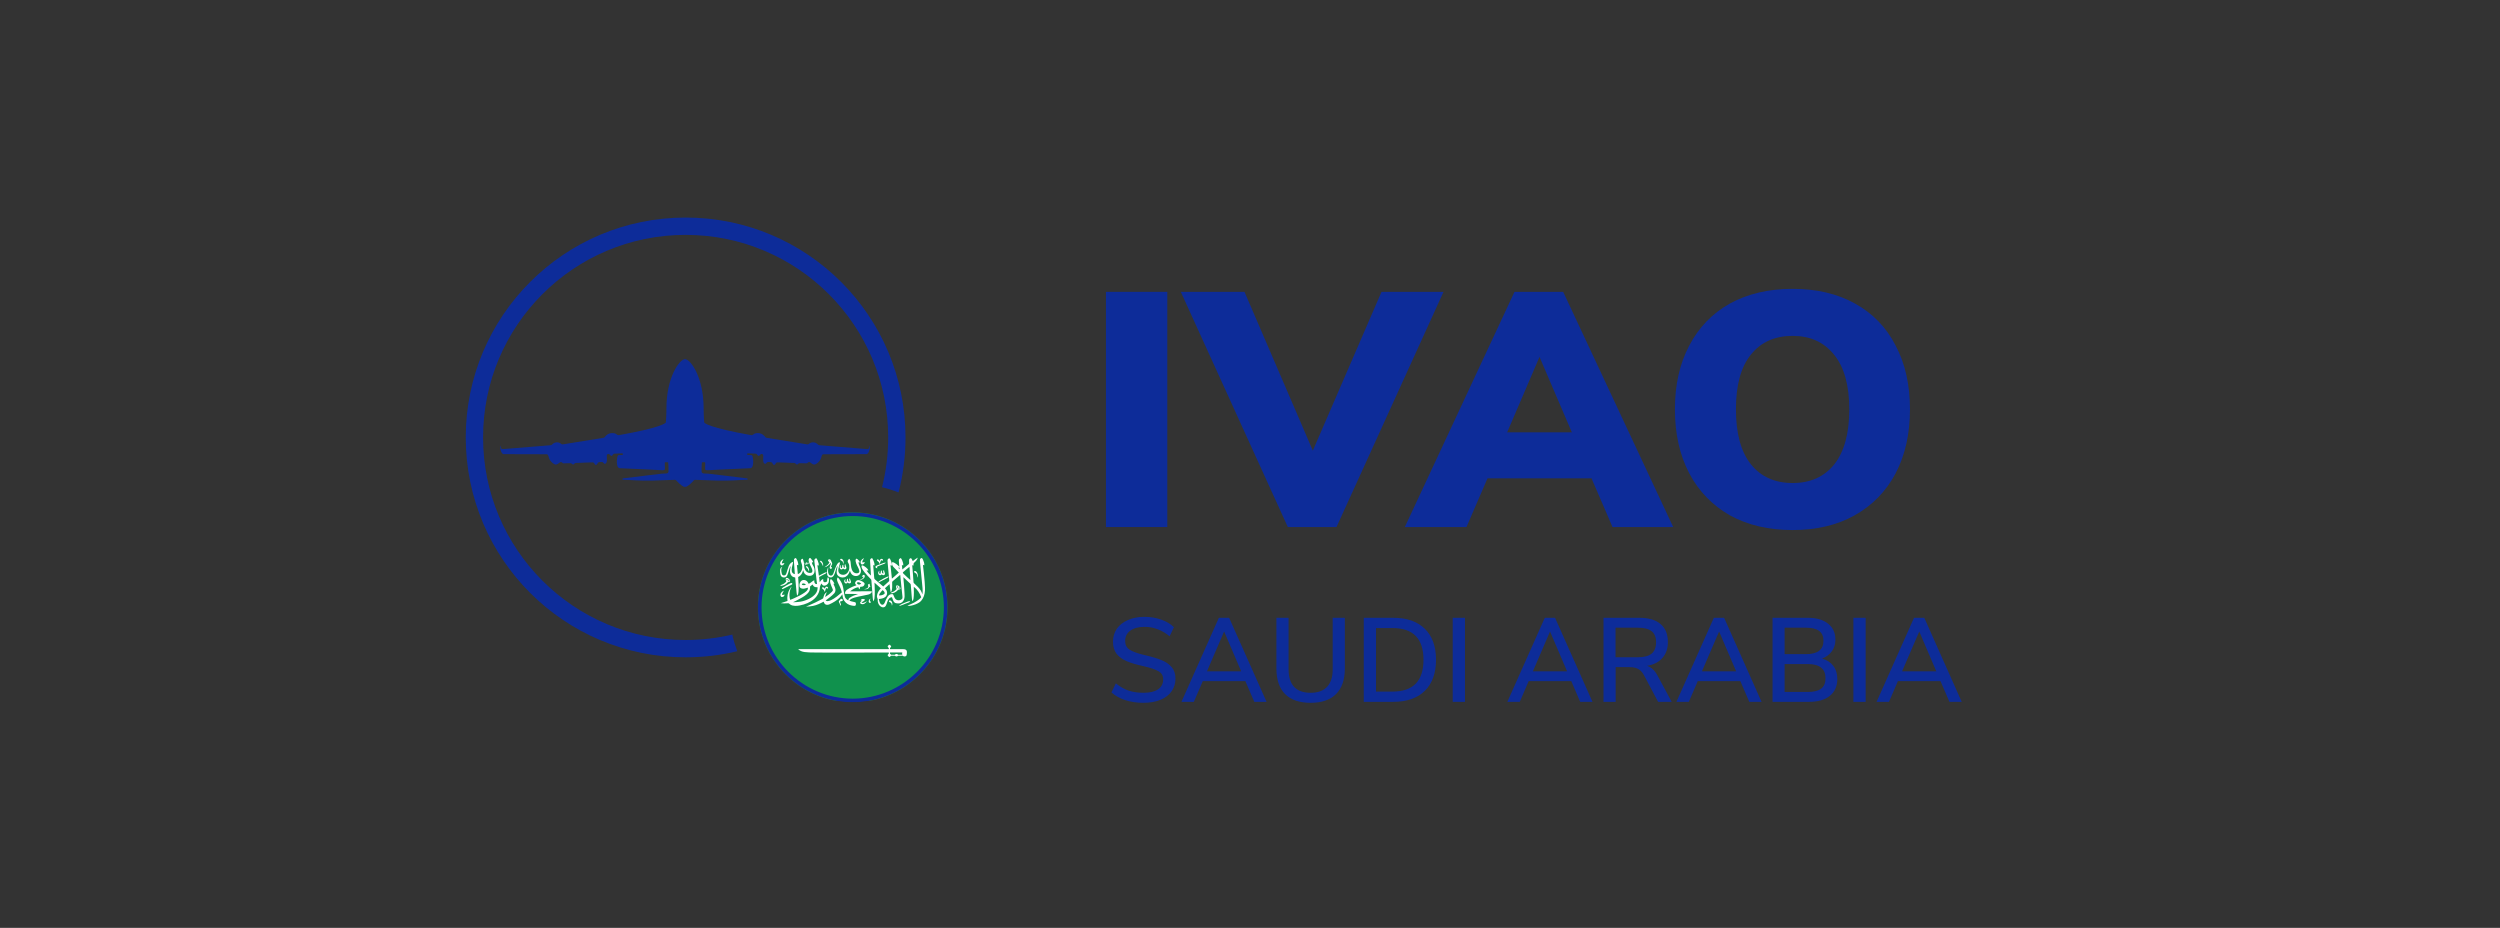 <svg width="7504" height="2785" viewBox="0 0 7504 2785" fill="none" xmlns="http://www.w3.org/2000/svg">
<rect x="0" y="0" width="7504" height="2785" fill="#333333" stroke="none"/>
<path d="M3319.62 1581.99V876.012H3503.75V1581.99H3319.62Z" fill="#0D2C99"/>
<path d="M4146.73 876.012H4332.87L4011.64 1581.99H3865.53L3544.3 876.012H3735.44L3940.59 1352.67L4146.73 876.012Z" fill="#0D2C99"/>
<path d="M4840.13 1581.99L4777.08 1435.79H4464.86L4401.81 1581.99H4216.68L4545.92 876.012H4692.02L5022.26 1581.99H4840.13ZM4523.9 1297.59H4718.04L4620.97 1071.28L4523.9 1297.59Z" fill="#0D2C99"/>
<path d="M5380.7 1591C5308.65 1591 5245.94 1576.31 5192.57 1546.94C5139.86 1516.9 5099.17 1474.84 5070.48 1420.76C5041.79 1366.02 5027.45 1301.93 5027.45 1228.5C5027.45 1155.06 5041.79 1091.31 5070.48 1037.24C5099.17 982.493 5139.86 940.435 5192.57 911.061C5245.94 881.687 5308.65 867 5380.7 867C5452.75 867 5515.13 881.687 5567.83 911.061C5621.2 940.435 5661.9 982.493 5689.92 1037.24C5718.61 1091.31 5732.95 1155.06 5732.95 1228.5C5732.95 1301.93 5718.61 1366.02 5689.92 1420.76C5661.23 1474.84 5620.2 1516.9 5566.83 1546.94C5514.13 1576.31 5452.08 1591 5380.7 1591ZM5380.7 1449.81C5434.07 1449.81 5475.77 1431.11 5505.79 1393.73C5535.81 1355.68 5550.82 1300.6 5550.82 1228.5C5550.82 1156.4 5535.48 1101.66 5504.79 1064.27C5474.77 1026.89 5433.4 1008.2 5380.7 1008.2C5327.33 1008.2 5285.63 1026.89 5255.61 1064.27C5225.59 1100.99 5210.58 1155.73 5210.58 1228.5C5210.58 1301.27 5225.59 1356.34 5255.61 1393.73C5285.63 1431.11 5327.33 1449.81 5380.7 1449.81Z" fill="#0D2C99"/>
<path d="M3432.02 2109.54C3412.45 2109.54 3394.44 2106.91 3377.98 2101.66C3361.75 2096.41 3347.8 2088.66 3336.11 2078.4L3349.35 2051.2C3361.75 2061.22 3374.52 2068.5 3387.64 2073.03C3401 2077.33 3415.91 2079.47 3432.38 2079.47C3451.23 2079.47 3465.78 2076.01 3476.04 2069.09C3486.3 2061.94 3491.43 2051.92 3491.43 2039.03C3491.43 2028.06 3486.66 2019.94 3477.11 2014.7C3467.57 2009.21 3452.3 2004.08 3431.3 1999.31C3411.26 1995.01 3394.8 1990.12 3381.91 1984.63C3369.03 1979.15 3358.89 1971.75 3351.49 1962.44C3344.34 1952.9 3340.76 1940.85 3340.76 1926.3C3340.76 1911.5 3344.58 1898.5 3352.21 1887.29C3360.08 1876.07 3371.18 1867.36 3385.49 1861.16C3399.81 1854.72 3416.39 1851.5 3435.24 1851.5C3452.9 1851.5 3469.48 1854.24 3484.99 1859.73C3500.73 1864.98 3513.62 1872.61 3523.64 1882.63L3510.76 1909.83C3499.06 1900.29 3487.02 1893.25 3474.61 1888.72C3462.44 1883.95 3449.44 1881.56 3435.6 1881.56C3417.47 1881.56 3403.15 1885.38 3392.65 1893.01C3382.39 1900.41 3377.26 1910.79 3377.26 1924.15C3377.26 1935.6 3381.8 1944.31 3390.86 1950.28C3399.93 1956 3414.48 1961.25 3434.52 1966.02C3455.52 1970.79 3472.46 1975.8 3485.35 1981.05C3498.47 1986.06 3508.85 1993.1 3516.48 2002.17C3524.36 2011 3528.29 2022.57 3528.29 2036.88C3528.29 2051.44 3524.36 2064.2 3516.48 2075.18C3508.85 2086.15 3497.75 2094.62 3483.2 2100.59C3468.88 2106.55 3451.82 2109.54 3432.02 2109.54ZM3764.88 2106.67L3738.04 2044.4H3610.27L3583.43 2106.67H3546.21L3658.59 1854.36H3689.37L3801.75 2106.67H3764.88ZM3622.8 2015.05H3725.51L3674.34 1895.52L3622.8 2015.05ZM3933.98 2109.54C3900.34 2109.54 3874.81 2100.83 3857.39 2083.41C3839.98 2065.99 3831.27 2040.34 3831.27 2006.46V1854.36H3867.77V2008.97C3867.77 2032.11 3873.26 2049.65 3884.24 2061.58C3895.45 2073.51 3912.03 2079.47 3933.98 2079.47C3955.69 2079.47 3972.16 2073.51 3983.37 2061.58C3994.59 2049.65 4000.19 2032.11 4000.19 2008.97V1854.36H4036.7V2006.46C4036.7 2040.11 4027.87 2065.75 4010.21 2083.41C3992.8 2100.83 3967.39 2109.54 3933.98 2109.54ZM4093.44 1854.36H4181.84C4222.64 1854.36 4254.25 1865.34 4276.68 1887.29C4299.1 1909.24 4310.32 1940.25 4310.32 1980.34C4310.32 2020.42 4299.1 2051.56 4276.68 2073.75C4254.25 2095.7 4222.64 2106.67 4181.84 2106.67H4093.44V1854.36ZM4179.69 2075.89C4241.72 2075.89 4272.74 2044.04 4272.74 1980.34C4272.74 1916.87 4241.72 1885.14 4179.69 1885.14H4130.3V2075.89H4179.69ZM4360.46 2106.67V1854.36H4397.32V2106.67H4360.46ZM4743.14 2106.67L4716.3 2044.4H4588.53L4561.69 2106.67H4524.47L4636.85 1854.36H4667.62L4780 2106.67H4743.14ZM4601.06 2015.05H4703.77L4652.59 1895.52L4601.06 2015.05ZM5017.77 2106.67H4976.97L4934.03 2025.79C4929.26 2017.2 4923.53 2011.24 4916.85 2007.9C4910.41 2004.32 4901.82 2002.53 4891.08 2002.53H4849.57V2106.67H4813.06V1854.36H4920.43C4948.34 1854.36 4969.58 1860.56 4984.13 1872.97C4998.93 1885.38 5006.32 1903.51 5006.32 1927.37C5006.32 1946.7 5000.83 1962.56 4989.86 1974.97C4979.12 1987.38 4963.73 1995.25 4943.69 1998.59C4956.1 2002.41 4966.36 2011.71 4974.47 2026.51L5017.77 2106.67ZM4916.13 1972.82C4934.74 1972.82 4948.46 1969.24 4957.29 1962.09C4966.36 1954.69 4970.89 1943.36 4970.89 1928.09C4970.89 1912.82 4966.48 1901.72 4957.65 1894.8C4948.82 1887.64 4934.98 1884.07 4916.13 1884.07H4849.21V1972.82H4916.13ZM5250.62 2106.67L5223.77 2044.4H5096.01L5069.17 2106.67H5031.94L5144.32 1854.36H5175.1L5287.48 2106.67H5250.62ZM5108.53 2015.05H5211.25L5160.07 1895.52L5108.53 2015.05ZM5469.06 1976.76C5483.62 1980.82 5494.83 1988.09 5502.7 1998.59C5510.82 2009.09 5514.87 2022.21 5514.87 2037.96C5514.87 2059.67 5507.36 2076.61 5492.33 2088.78C5477.53 2100.71 5456.77 2106.67 5430.05 2106.67H5320.54V1854.36H5426.12C5452.12 1854.36 5472.4 1860.21 5486.96 1871.9C5501.75 1883.35 5509.15 1899.46 5509.15 1920.21C5509.15 1933.57 5505.57 1945.15 5498.41 1954.93C5491.49 1964.71 5481.71 1971.99 5469.06 1976.76ZM5356.68 1963.52H5420.39C5455.7 1963.52 5473.36 1950.16 5473.36 1923.43C5473.36 1910.07 5468.94 1900.17 5460.12 1893.73C5451.53 1887.29 5438.28 1884.07 5420.39 1884.07H5356.68V1963.52ZM5426.12 2076.97C5444.49 2076.97 5457.97 2073.63 5466.56 2066.95C5475.15 2060.27 5479.44 2049.89 5479.44 2035.81C5479.44 2021.5 5475.03 2010.88 5466.2 2003.96C5457.61 1996.8 5444.25 1993.22 5426.12 1993.22H5356.68V2076.97H5426.12ZM5563.09 2106.67V1854.36H5599.96V2106.67H5563.09ZM5851.41 2106.67L5824.57 2044.4H5696.8L5669.96 2106.67H5632.74L5745.12 1854.36H5775.89L5888.27 2106.67H5851.41ZM5709.33 2015.05H5812.04L5760.86 1895.52L5709.33 2015.05Z" fill="#0D2C99"/>
<mask id="mask0" mask-type="alpha" maskUnits="userSpaceOnUse" x="2275" y="1538" width="569" height="570">
<path d="M2559.5 2108C2402.8 2108 2275 1979.97 2275 1823C2275 1666.03 2402.8 1538 2559.5 1538C2716.2 1538 2844 1666.03 2844 1823C2844 1979.97 2716.2 2108 2559.5 2108Z" fill="white"/>
</mask>
<g mask="url(#mask0)">
<path d="M2966.45 2103.67H2151.55C2143.52 2103.67 2137 2096.97 2137 2088.7V1549.58C2137 1541.31 2143.52 1534.61 2151.55 1534.61H2966.45C2974.48 1534.61 2981 1541.31 2981 1549.58V2088.7C2981 2096.97 2974.48 2103.67 2966.45 2103.67Z" fill="#10914D"/>
<path d="M2739.76 1684.24C2744.69 1680.62 2749.28 1676.57 2754.77 1673.71C2753.2 1680.18 2748.49 1685.12 2743.68 1689.28C2741.21 1691.26 2742.33 1694.88 2742 1697.62C2740.65 1697.29 2739.42 1696.96 2738.08 1696.52C2739.31 1712.97 2741.1 1729.3 2741.89 1745.75C2742 1747.61 2742.11 1749.59 2743.68 1750.79C2751.07 1757.59 2758.69 1764.28 2764.06 1772.94C2766.19 1776.34 2767.31 1780.18 2768.43 1784.01C2769.77 1777.66 2769.66 1771.08 2768.99 1764.61C2766.3 1739.61 2763.84 1714.5 2761.71 1689.39C2761.49 1686.32 2761.04 1683.14 2761.37 1680.07C2761.6 1677.22 2764.4 1674.81 2767.2 1675.03C2768.88 1676.46 2769.77 1678.43 2770.67 1680.4C2772.91 1685.56 2774.93 1691.15 2774.37 1696.96C2773.02 1696.52 2771.68 1695.97 2770.22 1695.42C2772.24 1712.42 2774.25 1729.41 2775.49 1746.52C2776.05 1758.03 2777.73 1769.65 2775.37 1781.05C2773.36 1791.58 2768.32 1802.22 2759.36 1808.25C2751.85 1813.29 2743.12 1816.14 2734.38 1818C2730.8 1818.77 2727.1 1819.1 2723.63 1818.11C2727.33 1816.03 2731.47 1814.5 2735.39 1812.74C2741.1 1810.22 2746.59 1807.48 2751.74 1803.97C2756.56 1800.68 2761.6 1797.39 2765.18 1792.57C2760.7 1780.29 2753.31 1768.77 2742.78 1761.21C2743.12 1773.27 2743.68 1785.55 2741.89 1797.5C2741.55 1800.35 2740.32 1802.87 2738.41 1804.85C2737.18 1799.8 2737.07 1794.54 2736.51 1789.39C2735.5 1778.2 2734.61 1766.91 2733.82 1755.73C2733.82 1753.42 2732.37 1751.67 2730.69 1750.35C2724.08 1744.65 2717.92 1738.29 2711.53 1732.37C2711.76 1739.28 2712.76 1746.08 2713.21 1752.88C2714 1762.09 2714.11 1771.3 2715 1780.51C2715.56 1786.98 2715.68 1793.77 2713.32 1799.91C2710.97 1805.72 2705.71 1810.66 2699.44 1811.1C2696.08 1811.43 2692.72 1811.1 2689.47 1810.55C2686 1810 2683.31 1807.26 2681.74 1804.19C2679.84 1800.46 2678.83 1796.29 2677.26 1792.46C2674.35 1793.12 2671.32 1793.77 2669.19 1796.08C2664.71 1800.46 2663.37 1807.15 2661.24 1812.85C2660.01 1816.25 2658.55 1819.98 2655.31 1821.84C2651.95 1823.82 2647.8 1823.05 2644.55 1821.18C2639.63 1818.44 2636.6 1813.18 2635.15 1807.81C2633.69 1803.64 2635.71 1798.82 2633.24 1794.87C2631.45 1791.25 2632.46 1786.98 2633.35 1783.25C2635.26 1776.56 2639.29 1770.86 2644.11 1766.03C2637.72 1760.33 2631.34 1754.63 2624.95 1748.93C2625.51 1764.72 2626.75 1780.51 2624.73 1796.19C2624.39 1799.36 2623.27 1802.33 2621.03 1804.63C2620.36 1801.67 2619.91 1798.6 2619.69 1795.53C2618.12 1778.2 2616.78 1760.88 2615.66 1743.56C2615.54 1741.58 2615.21 1739.39 2613.64 1738.07C2607.14 1731.72 2600.87 1724.92 2595.05 1717.79C2591.69 1713.41 2588.22 1708.91 2586.42 1703.65C2585.75 1701.45 2585.19 1698.38 2587.21 1696.74C2589.56 1696.96 2591.69 1698.06 2593.7 1699.15C2597.4 1701.34 2600.87 1704.2 2603.9 1707.48C2605.24 1708.91 2605.91 1710.77 2606.47 1712.64C2604.57 1712.64 2602.78 1712.53 2600.87 1712.53C2604.68 1718.12 2609.16 1723.27 2614.31 1727.66C2613.86 1712.97 2612.3 1698.16 2611.62 1683.47C2611.62 1681.5 2611.62 1679.31 2612.97 1677.66C2614.2 1676.24 2616.1 1675.69 2617.78 1675.03C2620.92 1679.74 2623.16 1685.01 2624.5 1690.6C2625.06 1692.79 2624.95 1695.09 2624.84 1697.4C2623.5 1697.07 2622.15 1696.63 2620.92 1696.19C2621.82 1708.14 2623.05 1719.98 2623.83 1731.93C2623.94 1733.58 2624.06 1735.33 2624.5 1736.98C2625.18 1738.18 2626.19 1738.95 2627.08 1739.83C2635.03 1746.74 2642.99 1753.64 2651.05 1760.33C2655.87 1756.06 2660.57 1751.67 2665.39 1747.5C2666.51 1746.52 2667.63 1745.64 2668.52 1744.54C2669.42 1743.56 2669.08 1742.13 2669.08 1740.93C2667.51 1726.56 2666.39 1712.2 2665.16 1697.84C2664.83 1692.57 2664.04 1687.42 2664.04 1682.27C2663.93 1679.2 2666.28 1676.13 2669.31 1676.02C2670.65 1675.91 2671.21 1677.44 2671.88 1678.32C2674.12 1682.38 2675.8 1686.76 2676.81 1691.37C2677.37 1693.56 2677.15 1695.86 2676.7 1698.16C2675.47 1697.62 2674.12 1696.96 2672.89 1696.41C2674.57 1709.9 2675.92 1723.38 2677.15 1736.87C2680.62 1734.24 2683.76 1731.17 2687 1728.32C2690.59 1725.14 2694.4 1722.07 2697.87 1718.67C2693.72 1714.06 2689.36 1709.79 2685.1 1705.29C2682.41 1702.44 2679.16 1699.7 2678.04 1695.64C2677.15 1692.79 2677.71 1689.72 2678.27 1686.98C2683.31 1687.86 2687.68 1690.93 2691.71 1694C2694.51 1696.19 2696.97 1698.71 2699.44 1701.23C2699.21 1695.53 2698.54 1689.83 2698.09 1684.13C2698.09 1681.94 2697.87 1679.53 2699.32 1677.77C2700.56 1676.35 2702.46 1675.8 2704.03 1675.03C2707.28 1679.42 2709.29 1684.68 2710.64 1689.94C2711.31 1692.35 2711.31 1694.77 2711.2 1697.18C2709.85 1696.85 2708.4 1696.52 2707.05 1696.19C2707.5 1700.58 2707.95 1704.85 2708.51 1709.24C2713.77 1705.18 2718.59 1700.58 2723.85 1696.52C2725.64 1694.77 2728.89 1693.45 2728.89 1690.38C2729.01 1687.09 2728.33 1683.69 2728.78 1680.4C2729.12 1677.55 2731.81 1675.25 2734.61 1675.47C2737.29 1678.1 2738.3 1681.39 2739.76 1684.24V1684.24ZM2712.43 1715.93C2711.53 1716.91 2709.85 1717.79 2709.96 1719.44C2710.64 1720.86 2711.98 1721.96 2713.1 1723.16C2719.6 1729.19 2725.76 1735.55 2732.59 1741.03C2732.37 1734.57 2731.69 1728.21 2731.36 1721.74C2730.8 1714.94 2730.57 1708.14 2729.9 1701.34C2723.85 1705.84 2718.36 1711.1 2712.43 1715.93V1715.93ZM2695.96 1703.98C2697.42 1705.62 2698.76 1707.27 2700.22 1708.91C2700.22 1707.27 2700.11 1705.62 2700.11 1703.98C2698.76 1703.98 2697.31 1703.98 2695.96 1703.98ZM2680.28 1744C2679.16 1744.98 2677.82 1746.08 2677.93 1747.72C2677.82 1756.06 2678.72 1764.61 2676.7 1772.72C2676.25 1774.8 2674.79 1776.23 2673.34 1777.55C2671.55 1769.54 2671.43 1761.32 2670.09 1753.21C2665.27 1757.15 2660.68 1761.43 2656.2 1765.7C2658.78 1768.66 2661.35 1771.84 2662.25 1775.9C2663.71 1781.49 2662.03 1787.96 2657.55 1791.69C2652.06 1796.4 2644.67 1797.17 2637.83 1798.05C2638.84 1802.65 2639.74 1807.48 2642.43 1811.43C2644.11 1813.73 2646.79 1815.92 2649.71 1815.04C2652.84 1814.17 2654.75 1811.1 2655.87 1808.25C2658.11 1802.43 2660.57 1796.73 2663.93 1791.47C2666.62 1787.08 2670.99 1783.47 2676.14 1783.36C2677.82 1783.47 2680.06 1782.92 2681.07 1784.78C2683.31 1788.62 2684.09 1793.22 2686.89 1796.84C2691.6 1803.2 2701.56 1803.31 2707.16 1798.05C2709.07 1796.29 2709.07 1793.44 2708.84 1791.03C2706.27 1769.21 2704.36 1747.17 2702.12 1725.36C2694.62 1731.39 2687.56 1737.75 2680.28 1744V1744ZM2640.75 1781.27C2639.51 1782.92 2638.84 1785 2638.28 1787.08C2643.32 1787.63 2648.47 1786.54 2652.84 1783.91C2654.19 1783.03 2655.75 1781.6 2655.42 1779.74C2655.08 1776.01 2652.06 1773.38 2649.37 1771.19C2646.35 1774.26 2643.32 1777.66 2640.75 1781.27V1781.27Z" fill="white"/>
<path d="M2430.4 1674.92C2431.75 1674.04 2432.98 1675.58 2433.87 1676.56C2436.56 1679.96 2439.47 1683.36 2441.04 1687.53C2439.7 1687.75 2438.24 1687.97 2436.9 1688.19C2437.23 1694.77 2442.61 1699.26 2444.18 1705.51C2445.3 1709.35 2445.41 1713.51 2444.63 1717.35C2443.51 1722.61 2439.25 1727.22 2433.99 1728.1C2427.82 1729.19 2420.88 1727.66 2416.29 1722.94C2413.26 1719.87 2412.14 1715.49 2410.8 1711.54C2409.34 1716.91 2407.22 1722.07 2403.52 1726.23C2401.39 1728.75 2398.59 1730.51 2395.79 1732.04C2396.58 1746.74 2398.03 1761.43 2396.8 1776.01C2396.35 1780.18 2396.13 1785.11 2392.43 1787.85C2391.09 1782.04 2390.86 1776.01 2390.19 1769.98C2388.96 1757.81 2388.06 1745.64 2386.83 1733.47C2383.36 1732.59 2379.55 1731.82 2376.86 1729.19C2372.38 1725.03 2370.93 1718.56 2371.26 1712.64C2371.37 1708.03 2372.83 1703.54 2373.84 1699.04C2372.16 1700.8 2370.81 1702.88 2370.03 1705.18C2367.68 1712.53 2366.11 1720.2 2362.86 1727.22C2361.63 1729.96 2359.28 1732.26 2356.37 1732.92C2352.78 1733.69 2348.53 1733.47 2345.73 1730.62C2342.7 1727.55 2342.03 1722.94 2341.58 1718.78C2341.36 1714.5 2341.02 1709.9 2342.93 1705.95C2344.05 1703.54 2346.4 1702.22 2348.41 1701.02C2347.07 1703.32 2345.5 1705.62 2345.17 1708.25C2344.72 1711.98 2345.39 1715.82 2346.06 1719.44C2346.51 1721.63 2346.96 1724.04 2348.64 1725.58C2351.21 1727.99 2355.58 1727.77 2358.05 1725.36C2359.39 1723.82 2360.06 1721.85 2360.73 1719.98C2362.97 1712.97 2364.77 1705.73 2367.57 1698.93C2370.03 1693.23 2374.4 1687.64 2380.67 1686.43C2380 1694.22 2376.53 1701.45 2376.3 1709.35C2376.19 1712.86 2376.53 1716.69 2378.77 1719.44C2380.45 1721.74 2383.25 1722.51 2385.82 1723.27C2385.15 1712.64 2384.14 1702 2383.47 1691.26C2383.25 1687.31 2382.58 1683.25 2383.25 1679.31C2383.81 1676.56 2386.72 1675.58 2388.96 1674.7C2393.22 1681.17 2396.35 1688.84 2396.24 1696.74C2394.78 1696.41 2393.44 1696.08 2391.98 1695.75C2392.88 1704.85 2393.78 1714.06 2394.78 1723.16C2398.48 1721.96 2401.84 1719.65 2403.97 1716.26C2408.34 1709.79 2409.01 1701.34 2406.88 1693.89C2405.98 1690.71 2404.53 1687.75 2403.86 1684.46C2403.18 1681.39 2405.31 1678.21 2408 1677.22C2409.23 1676.67 2409.79 1678.21 2410.35 1679.09C2412.03 1682.81 2412.59 1686.98 2413.38 1691.04C2414.38 1696.41 2413.38 1702 2415.28 1707.16C2416.85 1711.54 2419.65 1715.6 2423.68 1717.9C2426.93 1719.76 2430.74 1720.2 2434.43 1719.54C2436.23 1719.22 2437.68 1717.68 2438.13 1715.82C2439.03 1712.31 2437.79 1708.69 2436.34 1705.51C2432.98 1698.27 2428.83 1691.37 2427.26 1683.47C2426.7 1680.62 2427.49 1676.67 2430.4 1674.92V1674.92Z" fill="white"/>
<path d="M2584.18 1683.36C2586.31 1679.64 2589.67 1676.78 2593.48 1674.92C2592.47 1677.66 2590.9 1679.96 2589.45 1682.38C2588.33 1684.13 2588.33 1686.32 2588.22 1688.3C2590.79 1688.19 2593.37 1687.75 2595.83 1687.09C2595.16 1689.17 2594.49 1691.37 2592.58 1692.68C2590.46 1694.22 2587.32 1695.2 2585.08 1693.34C2582.73 1690.82 2582.39 1686.43 2584.18 1683.36V1683.36Z" fill="white"/>
<path d="M2445.3 1678.54C2446.42 1676.78 2448.55 1676.13 2450.23 1675.36C2453.7 1679.96 2455.83 1685.56 2457.17 1691.15C2457.73 1693.34 2457.51 1695.53 2457.28 1697.73C2456.05 1697.29 2454.71 1696.85 2453.47 1696.41C2454.93 1707.05 2456.72 1717.57 2457.95 1728.21C2463.89 1725.25 2469.38 1721.63 2475.54 1719C2477.44 1718.12 2479.46 1717.68 2481.59 1717.46C2480.8 1719.22 2479.91 1720.97 2478.11 1721.74C2471.62 1725.14 2465.01 1728.1 2458.63 1731.83C2459.19 1737.09 2459.75 1742.46 2460.42 1747.72C2463.33 1743.89 2465.91 1739.06 2470.95 1737.86C2471.17 1740.71 2470.27 1744.11 2472.29 1746.41C2475.43 1748.93 2479.68 1747.39 2482.59 1745.09C2482.37 1740.93 2483.49 1736.87 2484.27 1732.81C2485.51 1733.36 2487.07 1733.58 2487.52 1735.11C2488.87 1738.95 2488.53 1743.23 2487.52 1747.07C2486.51 1751.45 2483.04 1754.74 2479.23 1756.71C2476.88 1757.92 2473.97 1758.58 2471.39 1757.48C2468.71 1756.39 2467.03 1753.75 2465.23 1751.45C2463.67 1755.4 2461.09 1759.02 2460.98 1763.51C2460.53 1772.94 2456.95 1781.93 2451.46 1789.39C2441.94 1802.22 2427.38 1809.89 2412.59 1814.39C2404.08 1816.8 2395.23 1818.99 2386.27 1818.55C2381.45 1818.44 2376.53 1817.35 2372.38 1814.71C2370.59 1813.51 2369.02 1811.86 2367.23 1810.77C2364.99 1810.33 2362.64 1810.99 2360.29 1810.99C2354.69 1811.21 2349.09 1811.43 2343.6 1810.44C2350.32 1808.14 2357.15 1806.38 2363.76 1803.86C2361.97 1791.47 2364.32 1778.64 2370.48 1767.9C2372.16 1765.05 2374.29 1762.53 2376.53 1760.33C2374.62 1764.28 2372.27 1768.12 2371.26 1772.5C2368.91 1781.71 2369.02 1791.58 2371.71 1800.57C2376.3 1799.04 2380.78 1796.95 2385.15 1794.98C2395.34 1790.37 2405.31 1785.44 2414.61 1779.08C2418.08 1776.56 2421.66 1773.93 2424.02 1770.09C2425.14 1768.23 2424.91 1766.03 2424.91 1763.95C2420.1 1764.94 2415.39 1767.24 2410.35 1767.13C2407.22 1766.91 2403.86 1766.25 2401.62 1763.73C2399.38 1761.21 2399.26 1757.59 2399.71 1754.41C2400.38 1750.25 2402.18 1746.08 2405.42 1743.34C2409.12 1740.16 2414.61 1740.27 2418.86 1742.24C2423.01 1744.21 2425.36 1748.38 2427.38 1752.33C2433.65 1749.92 2437.9 1744.21 2444.07 1741.47C2444.29 1744.76 2443.95 1748.6 2446.42 1751.23C2447.87 1753.1 2450.34 1752.99 2452.35 1753.21C2452.02 1747.94 2451.23 1742.79 2450.56 1737.64C2448.43 1720.42 2446.31 1703.1 2444.51 1685.78C2444.4 1683.25 2444.07 1680.62 2445.3 1678.54V1678.54ZM2406.99 1753.42C2406.43 1754.63 2407.78 1755.4 2408.67 1755.84C2412.03 1757.04 2415.73 1756.28 2419.2 1755.62C2417.41 1753.64 2415.28 1751.45 2412.37 1751.34C2410.46 1751.23 2407.78 1751.34 2406.99 1753.42ZM2431.41 1760.55C2431.63 1764.06 2431.74 1767.57 2430.62 1770.86C2428.83 1776.45 2424.69 1780.94 2420.43 1784.67C2412.26 1791.58 2402.62 1796.08 2393.33 1801.12C2389.18 1803.64 2384.7 1805.61 2380.22 1807.59C2385.93 1808.03 2391.65 1807.04 2397.25 1806.6C2405.87 1806.05 2414.16 1803.53 2422.11 1800.24C2430.4 1796.73 2438.46 1792.24 2444.96 1785.66C2448.88 1781.71 2452.02 1776.78 2453.36 1771.19C2454.03 1768.45 2454.03 1765.6 2454.15 1762.74C2450.79 1762.63 2447.2 1762.74 2444.18 1760.99C2441.71 1759.56 2440.37 1756.82 2438.91 1754.41C2436.56 1756.71 2433.98 1758.8 2431.41 1760.55V1760.55Z" fill="white"/>
<path d="M2522.47 1678.21C2523.7 1676.78 2525.94 1677 2527.4 1677.99C2530.64 1680.18 2532.55 1684.24 2532.32 1688.19C2532.21 1690.05 2531.43 1691.7 2530.87 1693.34C2530.42 1690.82 2530.53 1688.19 2529.41 1685.88C2527.73 1683.47 2524.6 1683.03 2522.58 1681.06C2521.8 1680.4 2521.46 1678.87 2522.47 1678.21V1678.21Z" fill="white"/>
<path d="M2568.39 1679.53C2568.61 1677.99 2570.07 1676.35 2571.64 1677.22C2576.01 1679.42 2579.14 1683.58 2581.16 1688.08C2579.59 1688.08 2578.02 1687.97 2576.57 1687.86C2577.35 1690.93 2578.13 1693.89 2579.37 1696.85C2581.05 1701.02 2583.4 1704.96 2584.07 1709.57C2584.85 1714.61 2583.96 1720.31 2580.49 1724.15C2573.99 1731.61 2561 1730.29 2555.4 1722.29C2553.27 1719.44 2552.15 1716.15 2551.03 1712.75C2549.24 1719.98 2545.43 1727 2539.04 1730.73C2532.55 1734.79 2523.92 1734.24 2517.76 1729.96C2513.96 1727.44 2511.38 1723.05 2511.38 1718.45C2510.93 1711.65 2513.51 1705.29 2514.4 1698.71C2512.84 1700.36 2511.38 1702.22 2510.71 1704.52C2508.02 1711.87 2506.9 1719.76 2503.09 1726.67C2501.3 1729.96 2498.27 1732.92 2494.47 1733.25C2490.77 1733.47 2486.74 1732.04 2484.61 1728.76C2482.71 1725.69 2482.26 1721.96 2482.26 1718.34C2482.37 1712.86 2483.6 1707.27 2486.07 1702.44C2486.07 1709.35 2484.05 1716.91 2487.41 1723.38C2489.09 1727 2493.57 1729.08 2497.04 1727.11C2500.18 1725.14 2501.64 1721.41 2502.76 1718.01C2505.11 1710.77 2507.57 1703.43 2511.04 1696.63C2512.5 1693.89 2514.07 1691.04 2516.53 1689.06C2517.76 1687.97 2519.56 1687.97 2521.12 1687.64C2521.46 1693.78 2518.1 1699.15 2516.98 1705.07C2515.86 1710.23 2515.52 1716.37 2519.11 1720.64C2523.14 1725.14 2529.86 1726.23 2535.46 1724.7C2543.19 1722.18 2548.79 1714.17 2549.12 1705.84C2549.35 1700.91 2549.57 1695.53 2547 1691.15C2545.88 1688.85 2543.75 1686.43 2544.64 1683.58C2545.2 1680.73 2547.22 1678.54 2549.57 1677.22C2551.25 1679.96 2552.71 1682.92 2553.05 1686.21C2553.94 1693.78 2554.05 1701.56 2556.63 1708.8C2558.2 1712.97 2560.55 1717.24 2564.69 1719.22C2568.5 1721.08 2573.21 1721.52 2576.9 1719.55C2579.25 1718.34 2579.81 1715.38 2579.25 1712.97C2577.69 1705.07 2572.42 1698.82 2569.96 1691.26C2568.61 1687.42 2567.61 1683.47 2568.39 1679.53V1679.53Z" fill="white"/>
<path d="M2643.66 1677.88C2646.01 1676.78 2649.37 1677.66 2650.49 1680.18C2650.94 1681.39 2650.15 1682.49 2649.26 1683.14C2647.58 1682.82 2646.12 1681.94 2644.67 1681.28C2642.76 1685.01 2641.75 1689.17 2640.63 1693.34C2639.85 1691.37 2639.18 1689.28 2637.95 1687.53C2636.38 1685.34 2633.91 1684.24 2632.12 1682.27C2631.56 1680.51 2633.58 1678.54 2635.26 1679.09C2637.72 1679.85 2639.18 1682.16 2640.63 1684.24C2641.31 1681.94 2641.64 1679.2 2643.66 1677.88V1677.88Z" fill="white"/>
<path d="M2342.36 1687.09C2344.27 1682.92 2347.96 1679.85 2352 1677.88C2350.99 1680.62 2349.31 1682.92 2347.96 1685.45C2346.84 1687.2 2346.96 1689.39 2346.84 1691.37C2349.42 1691.15 2352 1690.6 2354.57 1689.72C2353.79 1691.81 2353.01 1694.11 2351.1 1695.53C2349.09 1697.07 2346.06 1697.95 2343.93 1696.41C2341.47 1694.22 2341.02 1690.16 2342.36 1687.09V1687.09Z" fill="white"/>
<path d="M2485.62 1681.5C2486.29 1677.88 2491.55 1677.99 2493.23 1680.73C2494.35 1682.71 2494.91 1684.79 2496.03 1686.76C2497.04 1688.74 2498.27 1690.82 2497.6 1693.12C2496.59 1696.74 2494.02 1699.59 2493.68 1703.43C2494.91 1702.88 2496.15 1702.22 2497.38 1701.56C2497.04 1703.54 2497.38 1706.17 2495.36 1707.27C2492.9 1708.47 2489.87 1706.06 2490.1 1703.32C2490.43 1698.38 2495.14 1694.55 2493.68 1689.28C2488.98 1695.75 2482.48 1701.56 2474.53 1702.77C2478 1699.92 2481.92 1697.95 2485.06 1694.66C2487.07 1692.68 2488.42 1690.16 2489.76 1687.75C2488.08 1685.99 2485.17 1684.35 2485.62 1681.5V1681.5ZM2488.87 1681.17C2489.65 1682.38 2490.66 1683.36 2491.78 1684.02C2491.33 1682.6 2490.21 1681.61 2488.87 1681.17Z" fill="white"/>
<path d="M2460.75 1683.8C2462.43 1683.36 2464.45 1682.7 2465.79 1684.24C2469.83 1688.08 2471.73 1694.22 2470.39 1699.7C2469.49 1697.62 2468.82 1695.42 2467.81 1693.45C2466.13 1689.72 2462.43 1687.53 2460.75 1683.8Z" fill="white"/>
<path d="M2424.69 1686.1C2426.37 1687.97 2427.15 1690.27 2426.82 1692.79C2424.13 1693.23 2421.44 1694 2418.75 1694.66C2417.3 1695.09 2415.73 1694 2415.39 1692.46C2415.28 1690.82 2415.84 1689.28 2416.18 1687.64C2416.74 1689.28 2417.3 1690.93 2417.86 1692.68C2418.53 1692.35 2419.31 1692.13 2419.98 1691.81C2419.98 1690.27 2419.98 1688.74 2419.98 1687.31C2420.54 1687.31 2421.1 1687.31 2421.55 1687.31C2421.78 1688.63 2422 1690.05 2422.22 1691.37C2423.12 1691.26 2423.9 1691.15 2424.8 1691.04C2424.69 1689.39 2424.69 1687.75 2424.69 1686.1V1686.1Z" fill="white"/>
<path d="M2652.17 1689.72C2654.3 1689.06 2656.65 1688.84 2658.89 1688.84C2657.77 1690.16 2656.54 1691.37 2654.97 1692.02C2647.24 1695.2 2639.29 1697.51 2631.9 1701.56C2632.57 1702.99 2633.24 1704.3 2633.91 1705.73C2632.12 1705.4 2629.99 1705.4 2628.65 1703.87C2627.42 1702.66 2627.31 1700.36 2628.76 1699.26C2629.99 1698.27 2631.34 1697.73 2632.79 1697.07C2639.18 1694.66 2645.56 1691.91 2652.17 1689.72V1689.72Z" fill="white"/>
<path d="M2535.13 1695.42C2536.02 1694.66 2537.03 1694.11 2537.93 1693.56C2537.81 1696.52 2538.82 1699.15 2540.05 1701.78C2541.29 1704.41 2540.28 1708.14 2537.25 1708.8C2534.68 1709.68 2532.33 1708.03 2530.53 1706.5C2529.08 1707.81 2527.51 1709.57 2525.38 1709.24C2521.46 1709.02 2519.56 1704.3 2520.34 1700.8C2520.68 1698.49 2522.47 1697.07 2524.04 1695.64C2523.81 1698.05 2522.92 1700.47 2523.48 1702.88C2523.93 1704.52 2525.83 1704.52 2527.17 1705.07C2527.62 1702.44 2527.73 1699.7 2528.41 1696.96C2528.63 1695.53 2530.31 1695.42 2531.21 1694.77C2531.43 1697.07 2531.32 1699.37 2531.99 1701.56C2532.55 1703.21 2534.45 1703.76 2535.8 1704.52C2536.47 1701.34 2535.13 1698.38 2535.13 1695.42V1695.42Z" fill="white"/>
<path d="M2418.86 1699.59C2420.54 1699.59 2422.56 1699.26 2423.9 1700.69C2427.71 1704.52 2429.62 1710.55 2428.16 1715.93C2426.82 1712.31 2425.7 1708.36 2422.78 1705.62C2420.99 1703.98 2419.2 1702.11 2418.86 1699.59Z" fill="white"/>
<path d="M2650.71 1713.4C2651.5 1712.42 2652.51 1711.76 2653.51 1710.99C2653.51 1713.73 2654.41 1716.26 2655.53 1718.67C2656.65 1721.08 2656.65 1724.92 2653.85 1726.01C2651.27 1727.22 2648.58 1725.79 2646.46 1724.26C2644.78 1725.58 2642.76 1727.22 2640.41 1726.56C2636.94 1725.79 2635.48 1721.63 2636.04 1718.34C2636.26 1715.93 2638.28 1714.39 2639.85 1712.86C2639.51 1715.38 2638.5 1717.9 2639.18 1720.42C2639.74 1722.07 2641.64 1721.74 2642.98 1722.07C2643.43 1719.22 2643.21 1716.26 2644.33 1713.62C2645.11 1712.97 2646.12 1712.53 2647.13 1712.09C2647.24 1714.61 2646.79 1717.35 2648.02 1719.65C2648.81 1721.08 2650.49 1721.19 2651.83 1721.63C2651.72 1718.89 2650.94 1716.15 2650.71 1713.4V1713.4Z" fill="white"/>
<path d="M2743.79 1717.35C2743.12 1715.6 2744.46 1713.84 2746.25 1713.84C2749.05 1713.84 2751.18 1716.26 2752.53 1718.56C2754.88 1723.27 2756 1728.97 2754.09 1734.02C2753.09 1729.52 2753.2 1723.82 2749.17 1720.86C2747.37 1719.76 2745.25 1719.11 2743.79 1717.35V1717.35Z" fill="white"/>
<path d="M2589.11 1727.22C2590.34 1725.79 2592.36 1725.36 2594.15 1725.79C2596.39 1727.99 2595.94 1731.93 2594.15 1734.24C2590.9 1738.62 2585.53 1740.71 2580.26 1740.71C2583.51 1738.73 2587.21 1737.64 2590.12 1735.11C2591.46 1734.13 2591.24 1732.26 2591.46 1730.73C2589.9 1730.95 2588.33 1731.28 2586.87 1731.5C2587.54 1730.07 2588.1 1728.54 2589.11 1727.22V1727.22Z" fill="white"/>
<path d="M2664.38 1730.62C2665.39 1730.4 2666.73 1729.74 2667.4 1730.84C2666.62 1733.47 2663.93 1734.57 2661.8 1735.66C2653.74 1739.5 2645.9 1743.78 2637.95 1747.94C2637.61 1747.17 2637.16 1746.52 2636.83 1745.75C2641.31 1742.35 2646.23 1739.83 2651.05 1737.09C2655.53 1734.79 2659.79 1732.26 2664.38 1730.62V1730.62Z" fill="white"/>
<path d="M2512.61 1737.09C2512.84 1735.44 2513.96 1734.24 2514.85 1733.03C2521.01 1739.94 2526.28 1747.94 2529.08 1757.04C2531.76 1765.7 2532.44 1774.81 2534.12 1783.69C2535.01 1788.18 2535.8 1792.9 2538.71 1796.51C2540.61 1799.04 2543.41 1800.57 2546.1 1802.11C2546.66 1799.26 2547.33 1796.19 2549.91 1794.54C2557.75 1789.17 2566.82 1785.88 2575.78 1782.92C2568.5 1782.7 2561.11 1782.92 2553.83 1782.81C2547.89 1782.7 2541.96 1783.25 2536.13 1782.15C2536.36 1779.85 2536.36 1777.44 2537.7 1775.35C2540.39 1770.75 2545.09 1768.12 2549.57 1765.7C2556.41 1762.09 2563.35 1758.91 2570.74 1756.82C2568.84 1754.74 2565.93 1752.44 2566.71 1749.04C2568.05 1745.09 2571.41 1741.15 2575.67 1741.25C2580.37 1741.25 2584.97 1743.23 2589 1745.64C2591.46 1747.29 2594.49 1749.04 2595.38 1752.11C2595.27 1754.3 2594.15 1756.28 2592.92 1758.03C2590.34 1761.32 2585.75 1761.1 2581.94 1761.54C2581.72 1764.17 2581.38 1767.35 2578.81 1768.56C2578.02 1766.47 2577.24 1764.5 2576.34 1762.42C2567.05 1764.17 2558.76 1769.1 2551.48 1775.02C2572.09 1775.13 2592.58 1774.59 2613.19 1774.7C2614.54 1774.81 2615.88 1774.91 2617.22 1775.13C2616.33 1780.73 2610.84 1783.47 2606.02 1784.67C2596.28 1786.87 2586.53 1788.84 2576.79 1790.81C2569.51 1792.35 2562.12 1794.1 2555.51 1797.5C2553.05 1798.71 2551.03 1800.79 2549.35 1803.09C2554.17 1804.96 2559.21 1806.05 2564.25 1807.04C2565.93 1807.48 2568.28 1807.81 2568.73 1809.89C2569.4 1812.63 2569.51 1816.47 2566.93 1818.22C2563.69 1818.99 2560.33 1818.22 2557.08 1817.68C2548.12 1816.25 2539.49 1811.43 2534.34 1803.53C2530.42 1797.83 2529.3 1790.7 2528.29 1783.91C2525.72 1787.63 2523.03 1791.36 2519.78 1794.43C2511.04 1802.87 2500.52 1809.01 2489.54 1813.95C2485.73 1815.7 2480.91 1816.25 2477.11 1813.84C2474.42 1812.19 2473.41 1808.79 2472.29 1805.94C2462.1 1811.32 2451.68 1816.47 2440.37 1818.66C2433.42 1819.98 2426.37 1820.96 2419.31 1820.86C2423.01 1818.99 2426.82 1817.57 2430.51 1816.03C2442.83 1810.77 2454.93 1804.85 2466.8 1798.49C2468.26 1797.61 2470.05 1796.84 2471.06 1795.42C2472.18 1792.24 2472.29 1788.84 2473.97 1785.77C2475.65 1782.04 2478.67 1779.19 2481.92 1777C2479.79 1781.82 2477.55 1786.76 2476.88 1792.02C2484.05 1787.52 2490.88 1782.48 2496.93 1776.34C2498.5 1774.59 2500.74 1772.39 2499.84 1769.76C2498.72 1766.03 2496.82 1762.74 2495.48 1759.13C2493.46 1753.86 2490.99 1748.38 2491.55 1742.57C2491.67 1740.71 2493.01 1739.28 2493.91 1737.86C2498.84 1741.15 2501.97 1746.52 2504.77 1751.67C2503.76 1751.89 2502.64 1752.11 2501.64 1752.33C2503.54 1757.7 2506.68 1762.53 2507.57 1768.23C2508.24 1772.61 2507.24 1777.44 2504.21 1780.73C2496.6 1789.17 2487.19 1795.53 2478.34 1802.44C2479.91 1803.31 2481.59 1804.52 2483.49 1804.41C2487.19 1804.3 2490.77 1802.98 2494.13 1801.56C2506.45 1795.97 2516.53 1786.65 2526.95 1777.98C2524.37 1767.68 2519.78 1758.03 2514.96 1748.6C2513.28 1745.31 2512.05 1741.15 2512.61 1737.09V1737.09ZM2572.09 1750.68C2573.32 1752.44 2575 1753.86 2577.01 1754.63C2580.04 1755.29 2582.95 1753.43 2585.19 1751.45C2582.39 1749.26 2579.14 1747.5 2575.56 1747.5C2573.88 1747.5 2572.09 1748.93 2572.09 1750.68V1750.68Z" fill="white"/>
<path d="M2358.49 1737.09C2358.61 1735.77 2359.61 1734.35 2361.07 1734.46C2364.88 1734.02 2367.57 1737.2 2369.92 1739.72C2371.15 1741.04 2372.16 1742.79 2371.37 1744.65C2370.93 1746.74 2368.57 1746.63 2367.01 1747.07C2363.65 1747.28 2362.3 1751.01 2359.73 1752.66C2354.57 1756.28 2348.19 1759.13 2341.8 1758.25C2343.37 1755.95 2345.95 1754.96 2348.41 1754.19C2353.01 1752.66 2356.7 1749.26 2360.06 1745.75C2359.17 1742.9 2358.05 1740.05 2358.49 1737.09V1737.09ZM2360.62 1737.53C2360.85 1739.39 2361.29 1741.36 2362.3 1743.01C2362.97 1741.47 2363.65 1739.83 2364.21 1738.29C2363.09 1737.97 2361.85 1737.75 2360.62 1737.53ZM2365.66 1744.65C2366.89 1744.54 2368.13 1744.32 2369.36 1744.21C2369.13 1742.57 2368.8 1740.93 2368.13 1739.39C2366.56 1740.6 2366.33 1742.79 2365.66 1744.65V1744.65Z" fill="white"/>
<path d="M2548.68 1737.97C2549.35 1737.09 2550.47 1736.54 2551.37 1735.99C2551.37 1739.83 2554.05 1742.79 2554.39 1746.52C2554.73 1750.35 2549.91 1752.33 2547 1750.57C2546.1 1749.92 2545.32 1749.15 2544.53 1748.49C2542.97 1749.92 2541.29 1752 2538.93 1751.45C2535.35 1750.79 2533.44 1746.52 2534.12 1743.01C2534.45 1740.6 2536.36 1739.06 2538.04 1737.64C2537.7 1739.94 2536.92 1742.13 2537.14 1744.54C2537.37 1746.3 2539.27 1746.85 2540.61 1747.61C2541.51 1744.98 2541.73 1742.13 2542.18 1739.28C2542.41 1737.75 2544.2 1737.53 2545.21 1736.76C2545.32 1739.06 2545.21 1741.47 2545.88 1743.67C2546.55 1745.2 2548.12 1745.97 2549.35 1746.85C2550.69 1743.89 2548.79 1740.93 2548.68 1737.97V1737.97Z" fill="white"/>
<path d="M2369.92 1752C2371.82 1751.12 2373.84 1750.03 2375.97 1749.81C2377.98 1749.7 2378.99 1752.88 2377.42 1754.19C2375.07 1756.06 2372.27 1756.82 2369.58 1758.03C2363.31 1761.1 2357.04 1764.06 2350.88 1767.46C2349.53 1768.34 2347.85 1768.12 2346.4 1767.9C2347.29 1766.03 2348.53 1764.28 2350.32 1763.18C2356.81 1759.13 2363.31 1755.4 2369.92 1752V1752Z" fill="white"/>
<path d="M2605.46 1755.4C2605.91 1753.21 2608.37 1752.88 2610.17 1752.22C2610.61 1755.4 2610.95 1758.69 2612.86 1761.32C2611.85 1761.43 2610.84 1761.54 2609.94 1761.65C2608.6 1763.73 2607.14 1766.03 2604.9 1767.13C2601.21 1768.99 2597.06 1768.99 2593.03 1768.77C2597.29 1767.57 2602.55 1767.24 2605.35 1763.29C2607.25 1760.99 2605.24 1758.03 2605.46 1755.4V1755.4Z" fill="white"/>
<path d="M2690.03 1758.58C2690.59 1756.82 2692.6 1756.82 2694.06 1757.04C2697.2 1757.59 2699.44 1760.33 2701.45 1762.63C2702.91 1764.06 2703.36 1766.58 2702.01 1768.34C2700 1769.98 2696.75 1768.99 2694.96 1771.19C2689.58 1777.55 2681.29 1781.6 2673 1780.73C2674.57 1778.42 2677.15 1777.44 2679.72 1776.67C2684.32 1775.13 2687.9 1771.62 2691.26 1768.23C2690.36 1765.16 2689.02 1761.87 2690.03 1758.58V1758.58ZM2692.16 1759.89C2692.38 1761.87 2692.83 1763.84 2693.5 1765.7C2694.28 1764.17 2695.07 1762.63 2695.52 1760.99C2694.4 1760.55 2693.16 1760.22 2692.16 1759.89ZM2698.65 1762.31C2697.98 1763.84 2697.53 1765.48 2697.08 1767.13C2698.32 1767.02 2699.55 1766.8 2700.78 1766.69C2700.44 1765.16 2700.22 1763.62 2699.55 1762.2C2699.32 1762.2 2698.88 1762.31 2698.65 1762.31Z" fill="white"/>
<path d="M2478.12 1761.98C2480.24 1759.89 2484.05 1760.99 2485.4 1763.51C2486.07 1764.94 2484.61 1766.03 2484.05 1767.13C2482.93 1766.47 2481.81 1765.59 2480.58 1765.27C2479.46 1764.94 2479.12 1766.25 2478.79 1767.02C2477.44 1770.31 2476.77 1773.82 2475.76 1777.22C2474.98 1775.13 2474.42 1773.05 2473.19 1771.19C2471.84 1769.21 2469.6 1768.12 2467.92 1766.47C2466.36 1765.16 2468.04 1762.31 2469.83 1762.63C2472.4 1762.96 2473.97 1765.38 2475.76 1767.13C2476.44 1765.38 2476.88 1763.4 2478.12 1761.98V1761.98Z" fill="white"/>
<path d="M2343.49 1781.05C2345.61 1777.33 2348.97 1774.48 2352.78 1772.61C2351.77 1775.35 2350.21 1777.77 2348.75 1780.18C2347.63 1781.93 2347.63 1784.01 2347.52 1785.99C2350.09 1785.88 2352.67 1785.44 2355.25 1784.89C2354.57 1786.98 2353.79 1789.28 2351.89 1790.48C2349.76 1791.91 2346.73 1793.01 2344.49 1791.14C2342.03 1788.4 2341.81 1784.12 2343.49 1781.05V1781.05Z" fill="white"/>
<path d="M2522.24 1797.94C2524.15 1797.61 2526.39 1796.73 2528.07 1798.16C2529.75 1799.26 2530.31 1802.11 2528.74 1803.64C2526.39 1804.96 2523.36 1804.19 2521.35 1806.05C2521.68 1808.9 2523.81 1811.21 2524.26 1813.95C2524.37 1815.7 2523.03 1817.13 2522.24 1818.55C2521.68 1815.81 2521.24 1812.85 2519.78 1810.44C2518.88 1808.68 2517.54 1806.93 2517.99 1804.85C2518.44 1802.54 2520.79 1801.45 2522.47 1800.35C2522.36 1799.69 2522.24 1798.82 2522.24 1797.94Z" fill="white"/>
<path d="M2608.15 1801.34C2609.05 1799.04 2611.18 1797.94 2613.08 1796.73C2612.3 1798.6 2610.95 1800.46 2610.73 1802.54C2611.62 1804.19 2613.08 1805.4 2613.86 1807.15C2614.09 1810 2610.06 1810.44 2608.6 1808.68C2606.92 1806.71 2607.14 1803.64 2608.15 1801.34Z" fill="white"/>
<path d="M2587.43 1798.16C2590.57 1797.06 2593.93 1798.16 2596.73 1799.8C2594.71 1804.08 2590.01 1805.18 2586.54 1807.81C2586.65 1808.25 2586.76 1809.12 2586.76 1809.56C2589.22 1809.67 2591.8 1810 2593.93 1808.68C2596.73 1807.15 2599.64 1805.72 2602.78 1805.07C2600.31 1807.26 2597.96 1809.45 2595.5 1811.54C2592.58 1813.95 2588.55 1813.95 2585.08 1812.96C2583.4 1812.41 2581.27 1810.88 2581.83 1808.68C2582.73 1805.94 2585.42 1804.52 2587.54 1802.87C2585.98 1802.76 2584.52 1802.65 2582.95 1802.54C2584.18 1800.79 2585.3 1798.6 2587.43 1798.16V1798.16Z" fill="white"/>
<path d="M2668.63 1805.94C2667.51 1804.63 2668.52 1802.43 2670.09 1802.22C2673.11 1801.67 2675.69 1804.19 2677.03 1806.71C2679.05 1810.22 2678.94 1814.61 2677.26 1818.22C2676.7 1815.7 2676.7 1813.07 2675.47 1810.77C2673.79 1808.47 2670.65 1808.03 2668.63 1805.94V1805.94Z" fill="white"/>
<path d="M2719.37 1807.59C2723.52 1806.05 2727.66 1804.08 2732.14 1804.52C2731.13 1806.16 2729.9 1807.7 2728 1808.36C2721.05 1810.99 2714 1813.4 2707.16 1816.36C2705.04 1817.35 2702.8 1818.11 2700.44 1818.66C2700.22 1818 2699.88 1817.35 2699.66 1816.69C2705.93 1812.96 2712.65 1810.33 2719.37 1807.59V1807.59Z" fill="white"/>
<path d="M2705.84 1948.43H2671.34V1945.06C2672.9 1943.68 2675.01 1941.8 2675.01 1940.71C2675.01 1938.83 2670.67 1934.96 2669.67 1934.96C2668.56 1934.96 2664.33 1938.92 2664.33 1940.71C2664.33 1941.89 2666.22 1943.58 2667.78 1944.96L2667.89 1945.06V1948.53H2395.8C2405.49 1958.43 2419.84 1958.33 2448.66 1958.62C2474.37 1959.02 2474.26 1959.02 2667.78 1958.62V1962.19C2666.22 1963.57 2664.33 1965.46 2664.33 1966.54C2664.33 1968.42 2668.45 1972.29 2669.67 1972.29C2670.45 1972.29 2673.01 1970.11 2674.34 1968.23H2686.25C2687.03 1969.61 2688.81 1970.4 2690.92 1970.4C2693.04 1970.4 2694.82 1969.51 2695.6 1968.23H2709.84C2711.62 1970.31 2714.07 1970.4 2715.52 1970.4C2720.97 1970.21 2722.19 1967.34 2722.19 1957.44C2722.08 1949.12 2716.63 1948.23 2705.84 1948.43V1948.43ZM2708.28 1965.16H2695.6C2694.82 1963.77 2693.04 1962.88 2690.92 1962.88C2688.81 1962.88 2687.03 1963.77 2686.25 1965.16H2674.57C2673.9 1964.17 2672.56 1962.88 2671.45 1962.09V1958.53H2707.84H2708.4C2707.73 1961.1 2707.62 1963.38 2708.28 1965.16V1965.16Z" fill="white"/>
<path d="M2559.48 1548.92C2709.92 1548.92 2833.1 1672.31 2833.1 1823C2833.1 1973.69 2709.92 2097.08 2559.48 2097.08C2409.04 2097.08 2285.86 1973.69 2285.86 1823C2285.86 1672.31 2409.04 1548.92 2559.48 1548.92ZM2559.48 1538C2402.5 1538 2274.96 1665.76 2274.96 1823C2274.96 1980.24 2402.5 2108 2559.48 2108C2716.46 2108 2844 1980.24 2844 1823C2844 1665.76 2716.46 1538 2559.48 1538Z" fill="#0D2C99"/>
</g>
<path fill-rule="evenodd" clip-rule="evenodd" d="M2165.52 1426.47C2165.25 1426.43 2130.14 1421.97 2126.02 1421.79C2125.62 1421.77 2125.13 1421.75 2124.57 1421.73C2121.37 1421.6 2115.91 1421.38 2111.93 1421.12C2109.17 1420.94 2106 1418.62 2105.89 1415.86C2105.83 1414.45 2105.81 1412.83 2105.8 1411.17C2105.79 1409.73 2105.77 1408.25 2105.73 1406.86C2105.73 1400.78 2106.4 1390.84 2106.77 1388.54C2106.8 1388.4 2106.86 1388.22 2106.94 1388.09C2107.18 1387.72 2107.59 1387.61 2108.03 1387.61H2115.79C2117 1387.61 2117.04 1390.63 2116.88 1392.46C2116.87 1392.58 2116.86 1392.7 2116.86 1392.83C2116.82 1394.47 2116.51 1406.8 2116.51 1408.48C2116.51 1410.27 2119.92 1411.71 2124.23 1411.53C2128.5 1411.36 2165.54 1409.24 2166.23 1409.2C2166.26 1409.19 2166.23 1409.2 2166.25 1409.2C2166.95 1409.16 2243.67 1405.78 2251.71 1405.42C2259.79 1405.06 2261.05 1393.18 2260.87 1384.01C2260.76 1378.31 2259.53 1372.74 2258.63 1369.35C2258.09 1367.33 2256.25 1365.99 2254.16 1365.94L2244.82 1365.72C2243.39 1365.69 2242.28 1364.47 2242.38 1363.05C2242.48 1361.7 2243.63 1360.67 2244.98 1360.73L2268.06 1361.71C2270.37 1361.81 2272.23 1363.55 2273.36 1365.57C2274.18 1367.03 2275.42 1368.36 2277.21 1368.36C2278.32 1368.36 2279.12 1367.88 2279.7 1367.21C2279.81 1367.07 2279.92 1366.94 2280.04 1366.8C2281.74 1364.77 2283.64 1362.51 2286.24 1362.61C2288.91 1362.7 2291 1364.91 2290.96 1367.57C2290.89 1371.98 2290.78 1378.29 2290.67 1381.49C2290.67 1386.89 2293.01 1391.93 2296.42 1392.11C2297.8 1392.17 2298.8 1391.56 2299.52 1390.73C2301.22 1388.76 2303.27 1386.61 2305.87 1386.72L2313.71 1387.05C2316.39 1387.16 2318.4 1389.44 2319.33 1391.95C2319.99 1393.73 2321.19 1395.34 2323.35 1395.34C2325.55 1395.51 2326.89 1393.94 2327.71 1392.18C2328.83 1389.76 2331 1387.68 2333.66 1387.78L2384.26 1389.6C2385.98 1389.66 2387.28 1390.88 2388.6 1392.1C2389.28 1392.74 2389.96 1393.38 2390.71 1393.86C2391.1 1394.11 2391.56 1394.26 2392.12 1394.26C2393.14 1394.26 2393.99 1393.8 2394.65 1393.18C2396.25 1391.7 2398.09 1390.17 2400.27 1390.23L2420.49 1390.78C2421.97 1390.82 2423.39 1390.2 2424.37 1389.1L2424.77 1388.65C2426.71 1386.45 2430.14 1386.38 2432.37 1388.3C2435.67 1391.14 2440.37 1394.55 2443.83 1394.44C2449.76 1394.44 2459.46 1386.35 2463.23 1377.89C2464.9 1374.15 2465.83 1370.9 2466.34 1368.44C2466.91 1365.74 2469.19 1363.49 2471.95 1363.49C2494.98 1363.42 2590.91 1363.14 2600.23 1363.14C2610.82 1362.96 2611.9 1335.62 2611.18 1337.42C2610.76 1338.47 2609.41 1342.06 2608.37 1344.84C2607.59 1346.94 2605.51 1348.26 2603.28 1348.08L2459.08 1336.36C2457.51 1336.23 2456.09 1335.36 2455.02 1334.2C2452.87 1331.86 2448.46 1328.19 2441.68 1327.7C2435.3 1327.24 2430.8 1330.05 2428.36 1332.16C2426.94 1333.39 2425.07 1334.17 2423.21 1333.87L2300.68 1314.07C2299.13 1313.82 2297.79 1312.85 2296.87 1311.57C2294.15 1307.81 2287.25 1300.27 2275.41 1300C2268.46 1299.72 2264.5 1301.5 2262.29 1303.34C2260.28 1305 2257.55 1306.65 2254.99 1306.2C2127.88 1283.64 2115.16 1270.21 2113.94 1268.23C2113.83 1268.06 2113.8 1267.89 2113.78 1267.69C2113.55 1265.38 2112.02 1249.32 2112.02 1225.88C2112.02 1131.79 2072.34 1078 2056.36 1078C2056.3 1078 2056.24 1078.01 2056.18 1078.02C2056.12 1078.01 2056.06 1078 2056 1078C2040.02 1078 2000.34 1131.79 2000.34 1225.88C2000.34 1249.32 1998.8 1265.38 1998.57 1267.69C1998.55 1267.89 1998.52 1268.06 1998.42 1268.23C1997.2 1270.21 1984.47 1283.64 1857.37 1306.2C1854.81 1306.65 1852.07 1305 1850.07 1303.34C1847.85 1301.5 1843.9 1299.73 1836.94 1300C1825.1 1300.27 1818.2 1307.81 1815.49 1311.57C1814.57 1312.85 1813.23 1313.82 1811.67 1314.07L1689.14 1333.87C1687.29 1334.17 1685.41 1333.39 1683.99 1332.16C1681.55 1330.05 1677.05 1327.24 1670.67 1327.7C1663.9 1328.19 1659.49 1331.86 1657.33 1334.2C1656.26 1335.36 1654.84 1336.23 1653.27 1336.36L1509.08 1348.08C1506.85 1348.26 1504.77 1346.94 1503.98 1344.84C1502.94 1342.06 1501.6 1338.47 1501.18 1337.42C1500.46 1335.62 1501.54 1362.96 1512.13 1363.14C1521.44 1363.14 1617.37 1363.42 1640.4 1363.49C1643.16 1363.49 1645.44 1365.74 1646.01 1368.44C1646.53 1370.9 1647.46 1374.15 1649.13 1377.89C1652.9 1386.35 1662.59 1394.44 1668.52 1394.44C1671.99 1394.55 1676.68 1391.14 1679.98 1388.3C1682.21 1386.38 1685.64 1386.45 1687.59 1388.65L1687.98 1389.1C1688.96 1390.2 1690.38 1390.82 1691.86 1390.78L1712.08 1390.23C1714.26 1390.17 1716.1 1391.7 1717.7 1393.18C1718.37 1393.8 1719.21 1394.26 1720.23 1394.26C1720.79 1394.26 1721.26 1394.11 1721.64 1393.86C1722.39 1393.38 1723.07 1392.74 1723.76 1392.1C1725.07 1390.88 1726.37 1389.66 1728.09 1389.6L1778.69 1387.78C1781.35 1387.68 1783.52 1389.76 1784.64 1392.18C1785.46 1393.94 1786.81 1395.51 1789 1395.34C1791.16 1395.34 1792.36 1393.73 1793.02 1391.95C1793.96 1389.44 1795.96 1387.16 1798.64 1387.05L1806.49 1386.72C1809.09 1386.61 1811.13 1388.76 1812.83 1390.73C1813.55 1391.56 1814.55 1392.17 1815.93 1392.11C1819.35 1391.93 1821.68 1386.89 1821.68 1381.49C1821.57 1378.29 1821.46 1371.98 1821.39 1367.57C1821.35 1364.91 1823.45 1362.7 1826.11 1362.61C1828.72 1362.51 1830.61 1364.77 1832.32 1366.8C1832.43 1366.94 1832.54 1367.07 1832.66 1367.21C1833.23 1367.89 1834.03 1368.36 1835.15 1368.36C1836.94 1368.36 1838.17 1367.03 1838.99 1365.57C1840.13 1363.55 1841.98 1361.81 1844.3 1361.71L1867.37 1360.73C1868.72 1360.67 1869.88 1361.7 1869.97 1363.05C1870.07 1364.47 1868.96 1365.69 1867.54 1365.72L1858.19 1365.94C1856.1 1365.99 1854.27 1367.33 1853.73 1369.35C1852.82 1372.74 1851.6 1378.31 1851.49 1384.01C1851.31 1393.18 1852.56 1405.06 1860.64 1405.42C1868.69 1405.78 1945.4 1409.16 1946.11 1409.2C1946.13 1409.2 1946.1 1409.2 1946.12 1409.2C1946.82 1409.24 1983.86 1411.36 1988.13 1411.53C1992.44 1411.71 1995.85 1410.28 1995.85 1408.48C1995.85 1406.8 1995.53 1394.47 1995.49 1392.83C1995.49 1392.74 1995.49 1392.66 1995.48 1392.58C1995.48 1392.54 1995.47 1392.5 1995.47 1392.46C1995.31 1390.63 1995.35 1387.61 1996.56 1387.61H2004.32C2004.76 1387.61 2005.18 1387.72 2005.41 1388.09C2005.49 1388.22 2005.56 1388.4 2005.58 1388.54C2005.95 1390.84 2006.62 1400.78 2006.62 1406.86C2006.58 1408.25 2006.57 1409.73 2006.55 1411.17C2006.54 1412.83 2006.52 1414.45 2006.47 1415.87C2006.36 1418.62 2003.18 1420.94 2000.43 1421.12C1996.6 1421.36 1991.44 1421.58 1988.23 1421.71C1987.47 1421.74 1986.82 1421.77 1986.33 1421.79C1982.22 1421.97 1947.1 1426.43 1946.83 1426.47C1946.82 1426.47 1946.84 1426.47 1946.83 1426.47C1946.55 1426.5 1871.59 1435.64 1869.62 1436C1867.65 1436.36 1867.82 1439.78 1869.62 1439.78C1869.92 1439.78 1871.58 1439.88 1874.3 1440.05C1888.14 1440.89 1929.25 1443.41 1955.81 1442.66C1983.07 1441.74 2016.61 1440.55 2025.87 1440.23C2027.44 1440.17 2028.93 1440.85 2029.95 1442.04C2033.81 1446.48 2043.86 1457.39 2052.09 1460.4C2051.37 1460.9 2051.14 1461.19 2052.15 1461.19H2055.94C2055.96 1461.19 2055.98 1461.19 2056 1461.19H2060.2C2061.22 1461.19 2060.98 1460.9 2060.26 1460.4C2068.49 1457.39 2078.55 1446.48 2082.4 1442.04C2083.43 1440.85 2084.91 1440.17 2086.48 1440.23C2095.74 1440.55 2129.28 1441.74 2156.55 1442.66C2183.11 1443.41 2224.22 1440.89 2238.05 1440.05C2240.77 1439.88 2242.44 1439.78 2242.73 1439.78C2244.53 1439.78 2244.71 1436.36 2242.73 1436C2240.76 1435.64 2165.8 1426.5 2165.53 1426.47L2165.52 1426.47Z" fill="#0D2C99"/>
<path d="M2058 653C1693.5 653 1398 948.5 1398 1313C1398 1677.5 1693.5 1973 2058 1973C2111.4 1973 2163.3 1966.7 2213 1954.7C2206.9 1938.6 2201.8 1921.9 2198 1904.8C2153 1915.4 2106.2 1921 2058 1921C1722.2 1921 1450 1648.8 1450 1313C1450 977.2 1722.2 705 2058 705C2393.8 705 2666 977.2 2666 1313C2666 1364.5 2659.6 1414.6 2647.5 1462.4C2664.5 1466.5 2681.1 1471.8 2697.1 1478.2C2710.8 1425.4 2718 1370 2718 1313C2718 948.5 2422.5 653 2058 653Z" fill="#0D2C99"/>
</svg>

